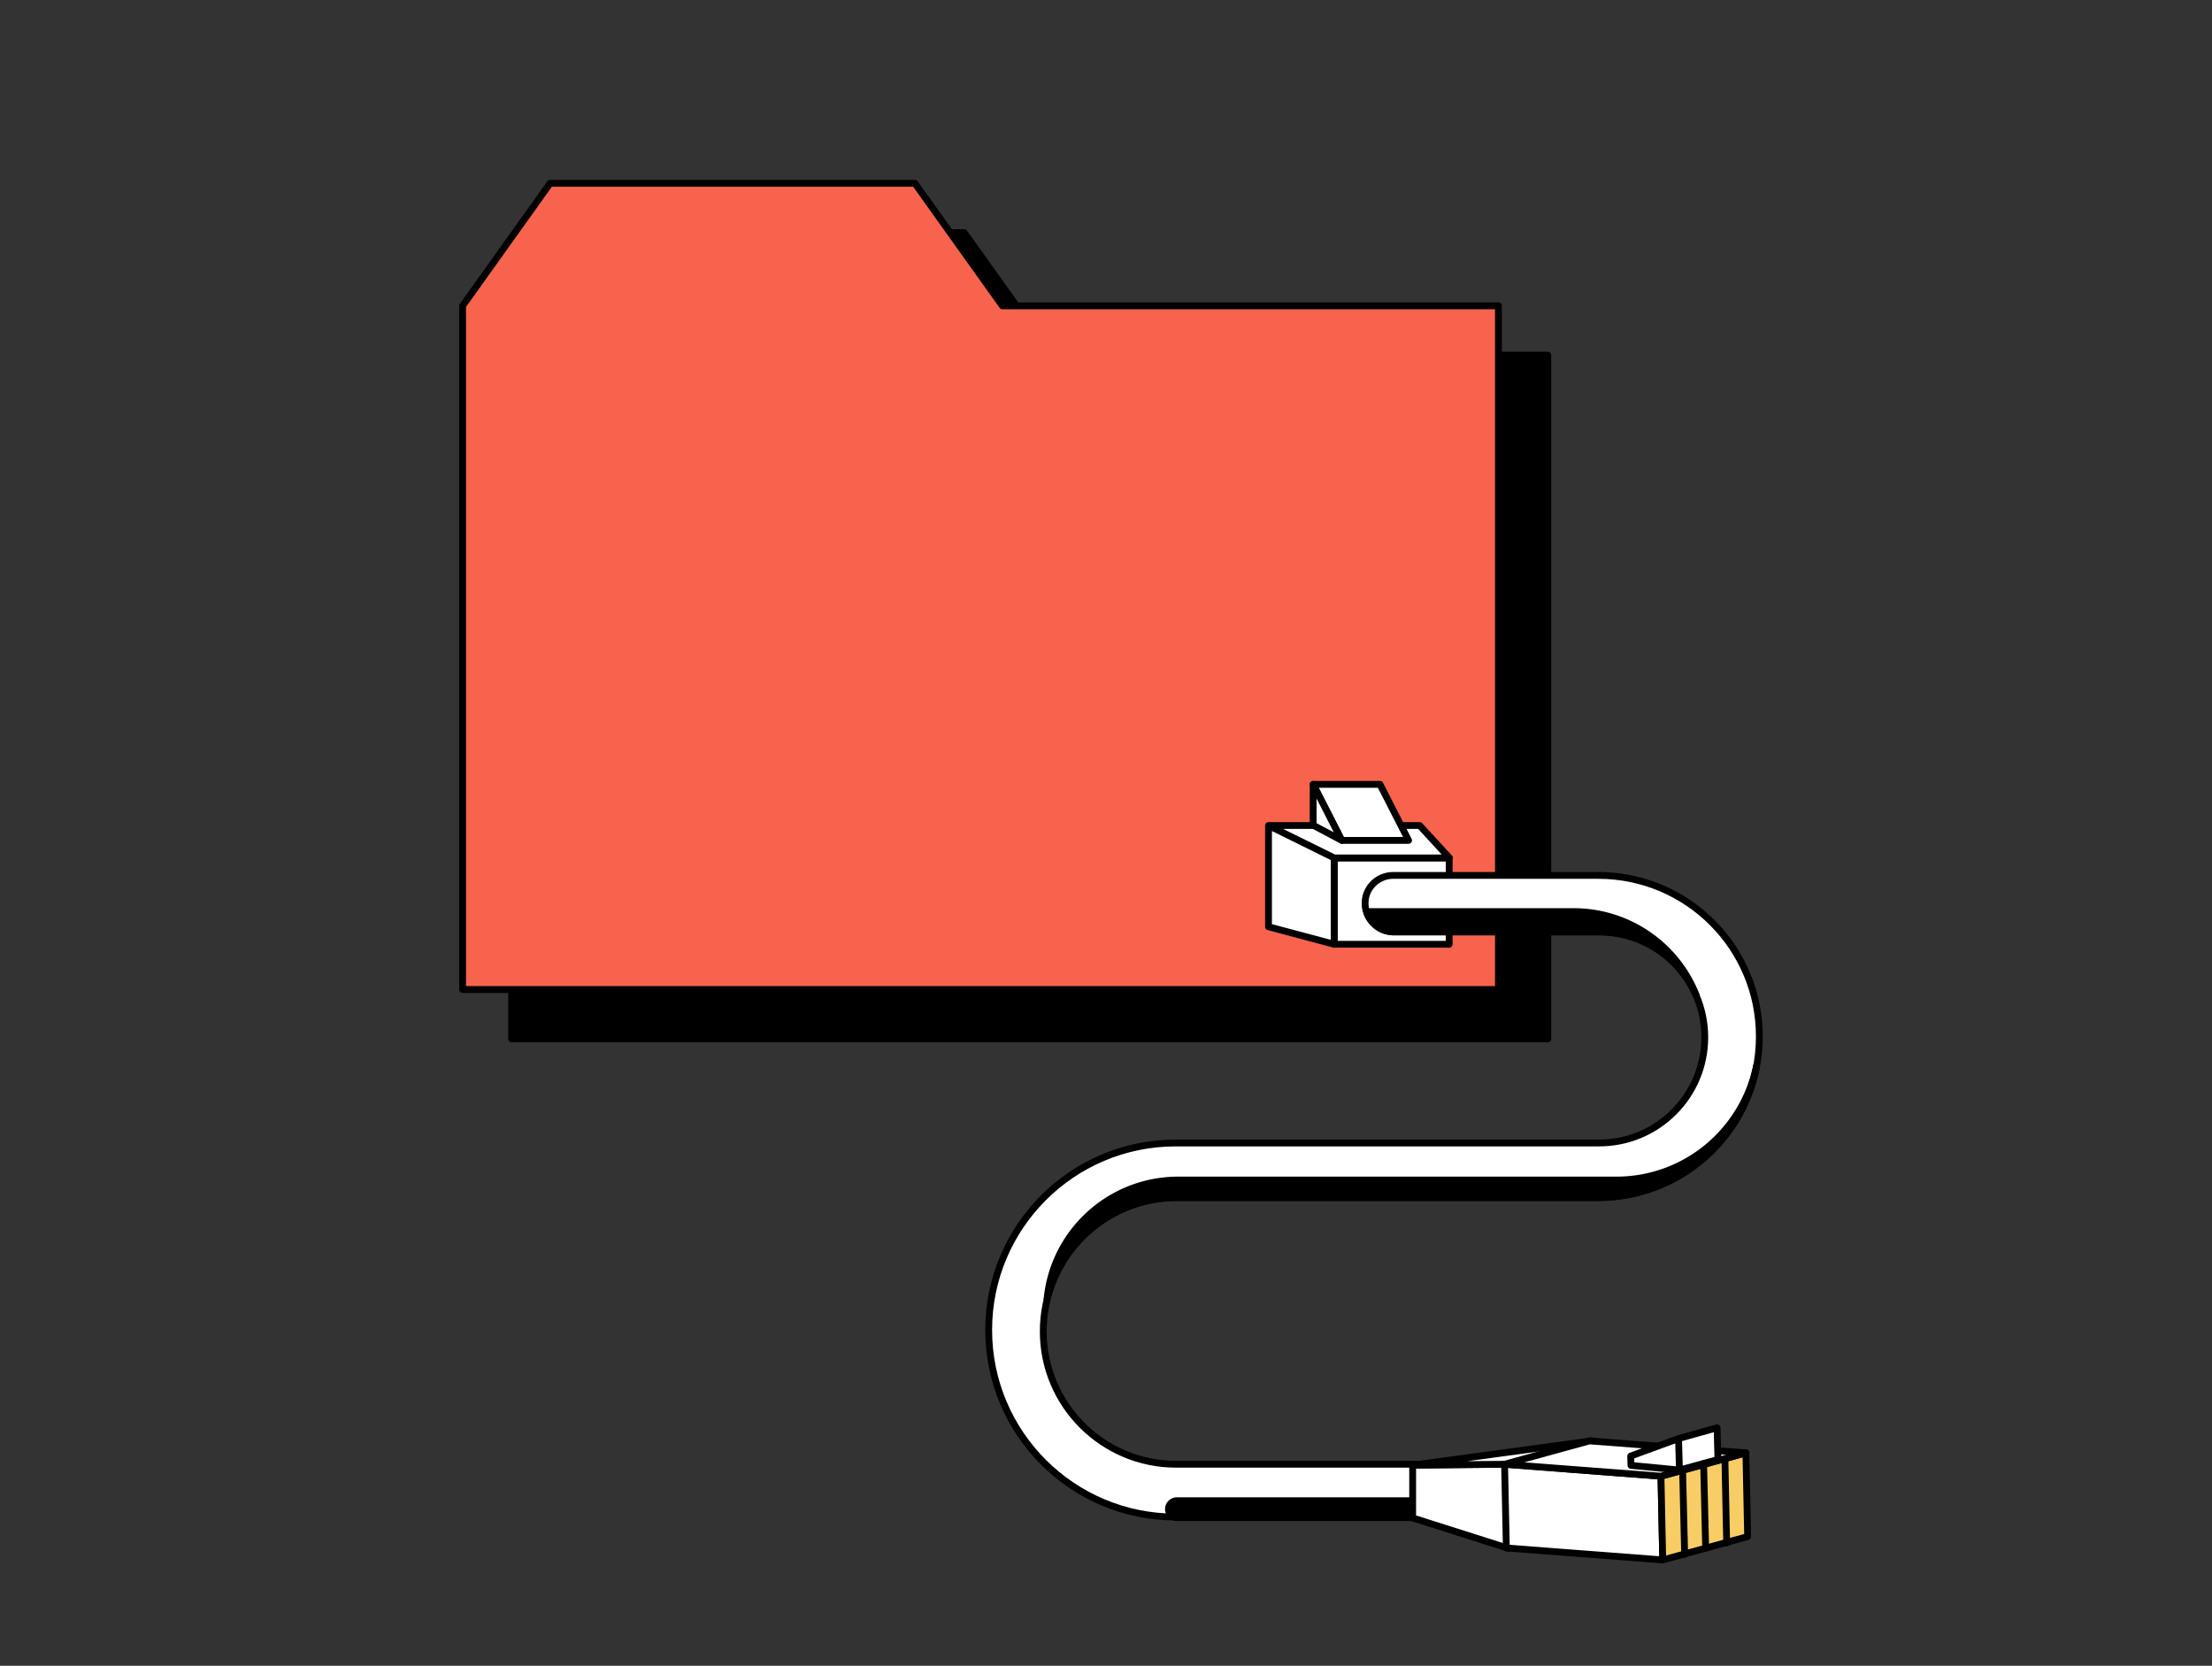 <?xml version="1.0" encoding="utf-8"?>
<svg xmlns="http://www.w3.org/2000/svg" width="162" height="122" viewBox="0 0 162 122" fill="none">
  <rect x="0" y="0" width="162" height="122" fill="#333333" stroke="none"/>
  <path d="M77.026 26.012l-6.411-8.976H43.88l-6.411 8.976V76.084h75.887V26.012H77.026z" fill="#000" stroke="#000" stroke-width=".5" stroke-linecap="round" stroke-linejoin="round"/>
  <path d="M73.414 22.4l-6.411-8.976H40.29L33.879 22.4v50.071h75.865V22.4H73.414z" fill="#F7634D" stroke="#000" stroke-width=".5" stroke-linecap="round" stroke-linejoin="round"/>
  <path d="M106.132 62.831h-8.42v6.326h8.42v-6.326z" fill="#fff" stroke="#000" stroke-width=".5" stroke-linecap="round" stroke-linejoin="round"/>
  <path d="M106.152 62.833l-2.18-2.372H92.902l4.808 2.372h8.441zM97.711 69.159l-4.808-1.282v-7.415l4.808 2.372v6.326z" fill="#fff" stroke="#000" stroke-width=".5" stroke-linecap="round" stroke-linejoin="round"/>
  <path d="M103.159 61.55h-4.893l-2.094-4.103h4.894l2.094 4.103z" fill="#fff" stroke="#000" stroke-width=".5" stroke-linecap="round" stroke-linejoin="round"/>
  <path d="M98.266 61.55l-2.094-4.103v2.992l2.094 1.111zM116.518 107.241H86.129c-5.364 0-9.724-4.36-9.724-9.724 0-5.428 4.402-9.809 9.809-9.809h30.838c6.518 0 11.797-5.279 11.797-11.797 0-6.518-5.279-11.796-11.797-11.796h-15.023c-1.176 0-2.116.983-2.052 2.137.043 1.111.962 1.988 2.052 1.988h15.087c4.274 0 7.736 3.462 7.736 7.736 0 4.274-3.462 7.736-7.736 7.736H86.107c-7.565 0-13.699 6.133-13.699 13.698 0 7.566 6.133 13.699 13.699 13.699h30.389v-3.889l.022.021z" fill="#fff" stroke="#000" stroke-width=".5" stroke-linecap="round" stroke-linejoin="round"/>
  <path d="M116.519 109.89v1.261H86.194a.62.62 0 01-.62-.62c0-.342.278-.619.62-.619h30.325v-.022zM118.379 86.426H86.301c-5.022 0-9.147 3.825-9.617 8.719 1.047-4.274 4.894-7.437 9.51-7.437h30.838c5.77 0 10.579-4.125 11.605-9.617-.984 4.766-5.215 8.335-10.258 8.335zM124.234 72.92c-1.197-2.757-3.932-4.659-7.117-4.659h-15.045s-.748 0-1.218-.427c-.513-.449-.62-1.069-.62-1.069h15.003c4.103 0 7.608 2.564 8.997 6.155z" fill="#000" stroke="#000" stroke-width=".5" stroke-linecap="round" stroke-linejoin="round"/>
  <path d="M103.459 111.173l6.989 2.222-.129-6.155-6.86.065v3.868zM116.667 111.664l-6.219 1.731-.128-6.154 6.24-1.71.107 6.133z" fill="#fff" stroke="#000" stroke-width=".5" stroke-linecap="round" stroke-linejoin="round"/>
  <path d="M116.56 105.531l-6.241 1.71-6.86.064 13.101-1.774z" fill="#fff" stroke="#000" stroke-width=".5" stroke-linecap="round" stroke-linejoin="round"/>
  <path d="M110.32 113.374l11.454.876-.128-6.133-11.455-.877.129 6.134z" fill="#fff" stroke="#000" stroke-width=".5" stroke-linecap="round" stroke-linejoin="round"/>
  <path d="M127.992 112.541l-6.218 1.71-.129-6.133 6.219-1.71.128 6.133z" fill="#F8CD66" stroke="#000" stroke-width=".5" stroke-linecap="round" stroke-linejoin="round"/>
  <path d="M116.41 105.531l11.455.876-6.219 1.71-11.455-.876 6.219-1.71z" fill="#fff" stroke="#000" stroke-width=".5" stroke-linecap="round" stroke-linejoin="round"/>
  <path d="M119.448 107.326l3.548.342-.065-2.308-3.504 1.282.021.684zM125.817 106.898l-2.821.77-.064-2.308 2.821-.791.064 2.329z" fill="#fff" stroke="#000" stroke-width=".5" stroke-linecap="round" stroke-linejoin="round"/>
  <path d="M126.327 106.833l.128 6.177M124.768 107.197l.149 6.176M123.229 107.666l.149 6.176" stroke="#000" stroke-width=".5" stroke-linecap="round" stroke-linejoin="round"/>
</svg>